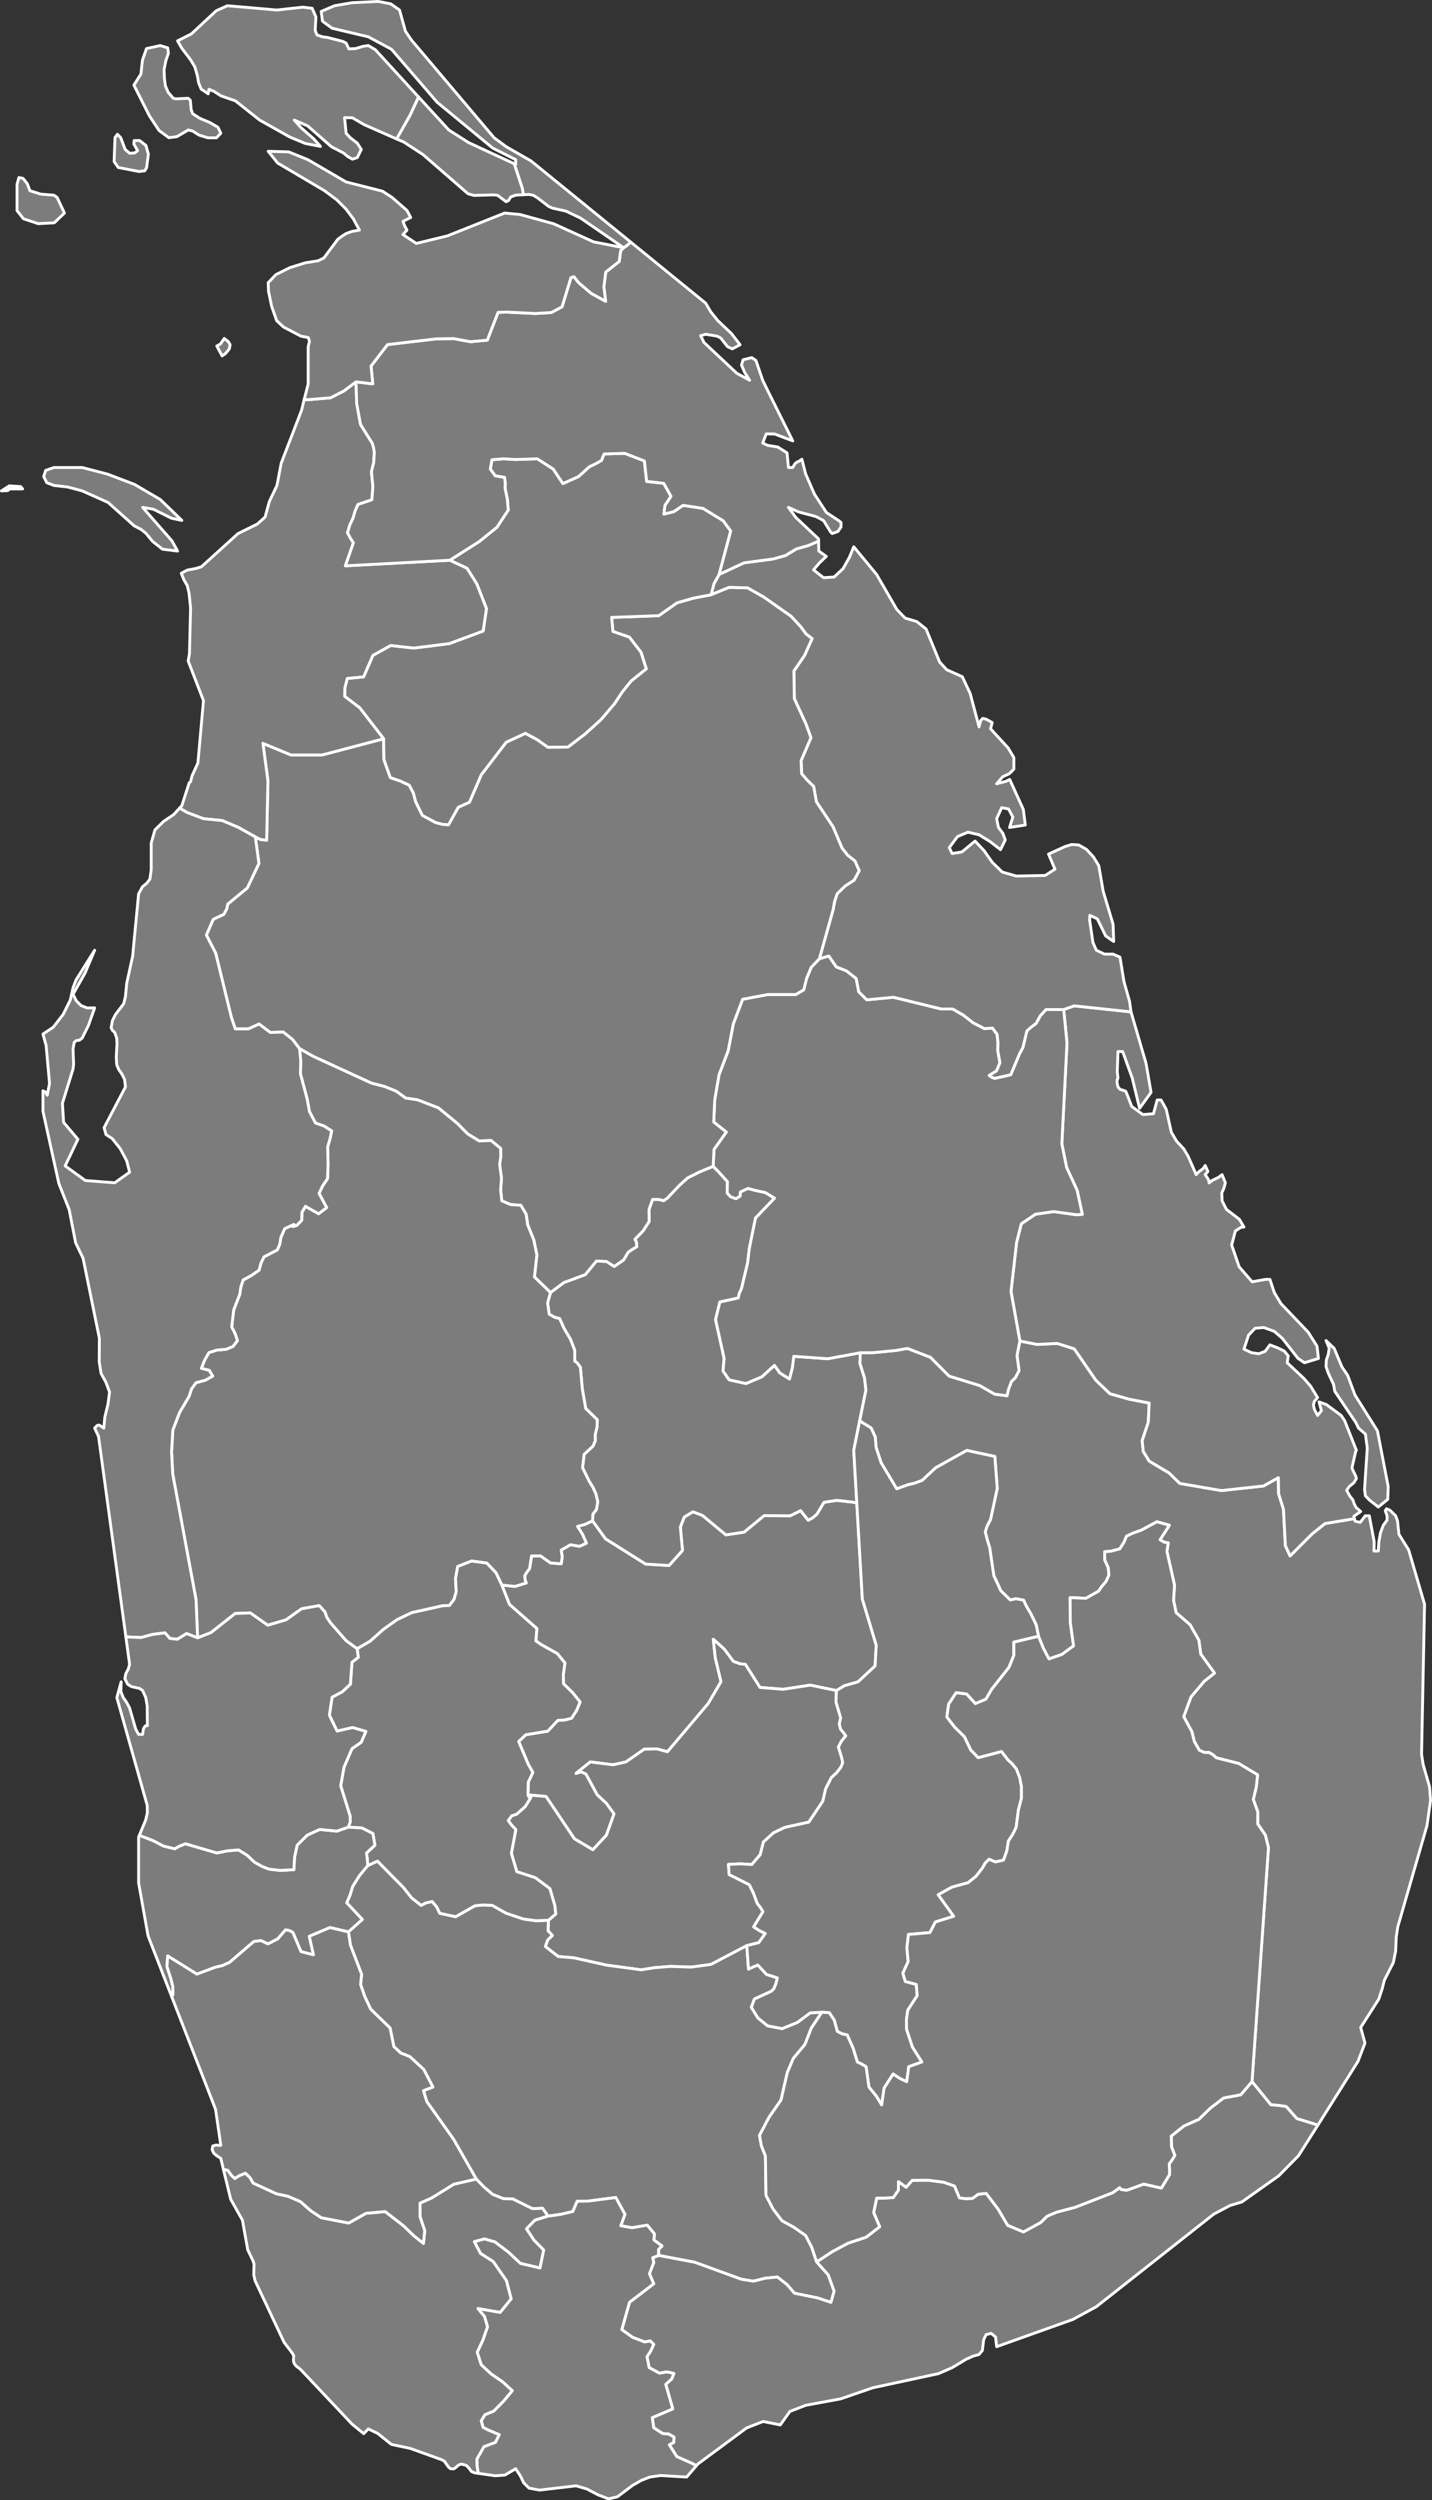 <?xml version="1.0"?>
<!--
************* Copyright (c) 2017 Pareto Softare, LLC DBA Simplemaps.com *******************		
************* Free for Commercial Use, full terms at  http://simplemaps.com/resources/svg-license ************
************* Attribution is appreciated! http://simplemaps.com ***************************
-->
<svg baseprofile="tiny" fill="#7c7c7c" height="1745" stroke="#ffffff" stroke-linecap="round" stroke-linejoin="round" stroke-width="2" version="1.2" viewbox="0 0 1000 1745" width="1000" xmlns="http://www.w3.org/2000/svg">
 <rect width="100%" height="100%" fill="#333333" stroke="none"/>
 <path d="M598.3 1048.7l3.9 67.3 9.7 32.2-0.8 14.5-11.9 11.1-9.5 2.7-5.6 3.4-18.3-3.8-18.9 2.9-16.2-1.3-10.2-16.1-3.8-0.4-4.6-1.7-6.3-8.5-7.7-6.9 1.4 12.9 4 16.7-8.9 15.2-28.5 33.7-7.5-2-8.7 0.2-12.8 8.9-9 2-15.9-2-10 8 3.6-1.1 3.4 1.5 7.8 14.4 6.6 6.2 5.2 7.2-5.3 14.9-9.5 10.2-12.9-7.7-19.8-29.5-12.6-1.1 0.2-8.9 3.2-6.8-3.2-5.6-6.7-16 5-4.7 15.3-2.5 7-7.5 4.8-0.3 4.8-1.2 3.5-5.4 2.5-5.9-5.2-6.5-6.4-6.3-0.1-6.6 1.1-7.9-5.3-6.5-11.3-6.3-3.7-2.6 0.7-8.6-19.1-16.8-5.4-13.6 9.1 1 8-2.4-0.8-2-0.3-3 1.5-2.6 1.9-2.4 1.4-8.9 6.3 0 6.9 4.9 7.5 0.6 0.7-4.7-0.7-4.9 6.5-3.7 6.3 1.1 4.8-2.2-2.7-6.1-3.5-5.6 5.2-1.4 5.3-2.5 9.1 12.6 28 17.6 16.3 1 9.4-10.5-1.5-16.3 2.7-7 6.1-3.7 6.6 2.5 16.4 13.6 12.7-1.9 14-11.5 18.2 0.1 7.3-3.6 5.3 6.7 3.2-1.8 2.9-2.5 4.9-8.2 8.9-1.4 14 1.6z" id="LKA2448" name="Mahanuvara">
 </path>
 <path d="M600.8 944.1l-0.3 7.4 3.2 10.1 1 8.6-4.3 21.1-4.2 20.9 2.1 36.5-14-1.6-8.9 1.4-4.9 8.2-2.9 2.5-3.2 1.8-5.3-6.7-7.3 3.6-18.2-0.1-14 11.5-12.7 1.9-16.4-13.6-6.6-2.5-6.1 3.7-2.7 7 1.5 16.3-9.4 10.5-16.3-1-28-17.6-9.1-12.6 0.2-4.6 2.5-3.3 0.9-5.4-1.3-5.6-2.2-4.7-2.7-4.4-4.4-9 1.1-9.4 6.2-5.7 1.6-3.8-0.1-4.1 1.3-5.3 0.2-5.2-8.1-7.9-2.4-13.8-1.3-14.9-2.3-3.2-1.6-1.1-0.1-7.7-3-7.7-4.4-7.4-3.1-6.9-3.4-0.9-3.9-2.2-1.1-7.9 2-7.2 9.4-7 14.9-5.5 7.8-9.5 7.1 0.3 5.3 3.5 6.6-4.6 3.2-5.4 3.1-2.1 2.9-1.7-0.3-3.2-1-2 5.7-5.9 4.2-6.5-0.1-8.3 2.5-7.1 4.4 0 3.3 0.9 2.6-1.8 8.6-9.1 5.7-5.1 8.4-4.2 9.3-3.8 3.8 3.8 6.2 6.9-0.2 7.9 2.4 2.6 3.7 1.4 2.9-1.8 0.2-2.9 5.3-2.5 5.1 1.4 7 1.5 6.5 3.9-13.3 13.9-4.3 21.1-1.2 10.2-4.3 18-1.5 3.2-0.8 3.3-12.8 2.8-3 12.3 6 27.1-0.8 8.7 4.3 6.2 11.7 2.6 11.1-4.7 8.8-8 3.8 5.3 6.7 4.2 2-7.8 1-8 23.7 1.7 22.8-4.2z" id="LKA2449" name="Mātale">
 </path>
 <path d="M584.1 1179.9l-0.3 8 3.3 11.1-1 4.1 0.9 3.7 2 2.4 1.6 2.3-3 3.7-2.1 4.1 2.4 7.9 0.6 3.1-1.4 3.3-2.9 3.7-3.6 3.3-4 7.8-2 8.7-9.8 14.6-16.8 3.7-7.9 3.8-7 6.4-2.2 8.8-5.9 6.9-8.3-0.5-8 0.4 0.5 7.1 14.1 7.1 3 6.2 2.5 6.8 2.2 2.8 1.8 3-6.5 10.6 4 2.6 4.1 2-4.5 6.4-8.4 2.1-25 13.1-13.8 1.9-14.6-0.5-11 0.9-9.3 1.5-24.3-3.3-22.9-5.1-10.8-0.9-9-7 1.6-4.5 3.3-3.2-3-3.3 0.3-7.3 5.1-4.4-0.7-6-3.4-11.7-10.2-7.6-12.9-4.2-3.8-12.8 3.1-16.6-2.8-2.9-2.5-3.4 2.4-3.3 3.4-1.1 6.1-5.4 3.9-6.3-1.4-0.4-0.6-1.4 12.6 1.1 19.8 29.5 12.9 7.7 9.5-10.2 5.3-14.9-5.2-7.2-6.6-6.2-7.8-14.4-3.4-1.5-3.6 1.1 10-8 15.9 2 9-2 12.8-8.9 8.7-0.2 7.5 2 28.5-33.7 8.9-15.2-4-16.7-1.4-12.9 7.7 6.9 6.3 8.5 4.6 1.7 3.8 0.4 10.2 16.1 16.2 1.3 18.9-2.9 18.3 3.8z" id="LKA2450" name="Nuvara Ĕliya">
 </path>
 <path d="M945.8 1059.9l0.5 1.8 3.6 0.8 3.5-4.6 2.8 0 3.4 18-0.1 6.6 3 0 0.4-6.4 1.1-6.2 1.9-5.2 2.7-3.8 0-3-1.2-3.5 0.8-1.4 2.4 1 4 3.9 1.3 3.5 1 9.4 6.8 10.9 11.1 37.9-2.1 104.7 1.1 7.1 4.5 15.7 0.7 9.3-2.5 17.7-20.4 70.7-1.1 7.3-0.4 9.6-1.6 8-6.3 12.4-1.4 5.6-2.5 7.6-12.6 19.7 3 10.9-4.9 12.8-28 44.5-4-1.3-10.7-3.3-7.4-8.4-5.6-0.8-5.1-0.4-13.2-16.2 11.5-163.3-2.2-8.8-5.3-7.7 0-8.6-3.1-8.5 2.1-8.8 0.9-8.4-13.1-7.9-15.8-4-2.2-2.1-2.8-1.6-3.3 0-3.5-1.6-3.5-6.1-1.7-6.9-5.7-10.4 5.1-13.8 9.2-10.9 7.2-5.7-9.6-13.3-1.3-9.6-6.1-10.8-9.8-8.5-1.8-8.6 0.7-10.6-5.3-23.5 0.9-6-2.9-0.5-2.8-1.7 6.5-10.1-8.7-2.4-11 5.9-5.4 1.9-4.8 2.2-1.7 4.1-3 4.8-6.1 1.6-4.5 0.4 0.1 5.8 2.4 5.2 0.5 5.3-2 4.4-3.1 3.7-2.1 3.1-8.9 5-11-0.5 0.1 17.1 2.3 16.6-8.2 6-9 3.1-3.8-7.2-3.5-8.6-1.6-8-3.9-8-3.1-5.2-1.8-4-5.4-1-3.9 0.9-6.6-6.5-4.9-10.5-2.9-19.6-1.7-5.5-1.4-5.5 1.3-4 2.4-4.6 4.7-21.7-1.7-22.3-19.6-4.2-21.7 12.1-9.4 8.8-5.4 2-4.4 1-8 2.9-10.9-18.2-3.5-10.7-0.6-7.3-2.9-6.3-6.7-4.1-1.2-1.2 4.3-21.1-1-8.6-3.2-10.1 0.3-7.4 8.3 0 16.5-1.6 8.1-1.4 16.1 6.2 13 13.1 21.4 6.6 10.4 6 8.6 1.1 1.1-4.6 2-5.3 2.9-2.9 2.4-4.8-1.4-10.6 2-10 12 2.4 14.2-0.7 11.8 3.8 15.1 21.9 9.8 9.4 13.4 3.8 14 2.7-0.6 13.4-4.3 12.9 0.8 7.5 4.1 6.7 13.9 8.3 7.5 7.3 29 5 29.4-3.2 10.4-5.8 0.2 11.2 3.4 10.9 1.3 25.3 3.3 7.2 15.4-15.4 9-7.2 20.5-3.4z" id="LKA2451" name="Ampāra">
 </path>
 <path d="M969.1 1046.4l-6.6 5.4-6.2-4.9-2.8-2.9-0.6-4.5 1.9-28.9-1.3-9.7-4.8-4.2-1.9-3.9-14.7-21.8-0.8-4.7-3.8-8.1-1.5-4.4 0.2-4.6 1.4-4.1 0.6-4.3-2.2-5.2 5.7 5.5 5.4 12.9 4 5.9 5.1 13.7 15.7 25 7.5 38.9-0.3 8.9z m-23.3 13.5l-20.5 3.4-9 7.2-15.4 15.4-3.3-7.2-1.3-25.3-3.4-10.9-0.2-11.2-10.4 5.8-29.4 3.2-29-5-7.5-7.3-13.9-8.3-4.1-6.7-0.8-7.5 4.3-12.9 0.6-13.4-14-2.7-13.4-3.8-9.8-9.4-15.1-21.9-11.8-3.8-14.2 0.7-12-2.4-6.2-34.5 3.9-34.3 3.3-13 9.9-6.7 12.6-1.8 16.1 2.2 4-0.3-3.6-16.7-7.4-16.1-3.3-16.4 3.6-70.4-2.3-23.3 7.3-2.6 39.7 4.2 10.5 35.9 3.5 20.3-8 11.1-5.1-21-6.7-18.6-3.3 0-0.5 14.1 0.5 4.5-0.6 1.1 0 2.3 0.6 2.7 1.5 1.7 3.8 1.2 0.7 1.4 3.6 9.3 7.8 5.7 7.4-0.6 2.6-9.6 2.7 0 3.6 6.5 3.6 16.1 3.7 6.2 5 5.4 3.1 5.3 5.5 12.6 2.1-2.2 2.9-2.1 1.3-2.1 1.9 4.2-1.9 2.2 2.5 3.8 0.2 2 2.3-1.8 4.5-2.2 2.3-1.8 2.3 5.6-0.9 3.6-1.6 3.6 0.2 5.5 3.1 6 9 6.9 3.2 5.4-2 0.1-4 2.6-2.6 9.8 5.2 15.2 9.1 10.5 9.4-1.7 3 0 3.1 9.3 4.6 7.6 19 19.9 6.2 9.8 1 8.6-9.8 3-4.5-3.1-10.9-13.9-5.6-4.9-7.4-2.7-6 0.5-4.6 4.8-3.2 9.8 5.3 2.5 5.1 0.7 4.4-1.7 3.3-4.5 5.2 2 4.8 2.3 2.8 3.4-0.7 4.8 11.7 11 4.6 5.3 4.9 8-2.3 2.7-0.6 2.5 0.7 3.1 2.2 4.2 2.7-3.4-1.7-6.1 5.2 1.9 10.3 7.6 2.4 3.6 8.2 20.7-0.5 0.9-2.6 11.3 0.5 1.4 2.1 4.3 0.5 1.8-1.8 3-3.1 2.5-1.9 2.7 2.2 4 2.2 2.8 0.8 2.5 1.3 2.6 3.3 2.9-4.8 3.4 0.4 1.6z" id="LKA2452" name="Maḍakalapuva">
 </path>
 <path d="M742.8 704.6l2.3 23.3-3.6 70.4 3.3 16.4 7.4 16.1 3.6 16.7-4 0.3-16.1-2.2-12.6 1.8-9.9 6.7-3.3 13-3.9 34.3 6.2 34.5-2 10 1.4 10.6-2.4 4.8-2.9 2.9-2 5.3-1.1 4.6-8.6-1.1-10.4-6-21.4-6.6-13-13.1-16.1-6.2-8.1 1.4-16.5 1.6-8.3 0-22.8 4.2-23.7-1.7-1 8-2 7.8-6.7-4.2-3.8-5.3-8.8 8-11.1 4.7-11.7-2.6-4.3-6.2 0.8-8.7-6-27.1 3-12.3 12.8-2.8 0.8-3.3 1.5-3.2 4.3-18 1.2-10.2 4.3-21.1 13.3-13.9-6.5-3.9-7-1.5-5.1-1.4-5.3 2.5-0.2 2.9-2.9 1.8-3.7-1.4-2.4-2.6 0.2-7.9-6.2-6.9-3.8-3.8 0.6-11.8 8.6-12.1-8.8-7 0.7-15.5 3-17.5 6.4-16.8 3.6-18.8 6.5-17.1 17.5-3.3 19.6 0 5.6-3.3 1.9-7.8 3.3-7.9 5.7-6 6.6-1.9 5.2 7.6 7.1 2.8 6.8 5.3 1.8 9.3 5.6 5.6 18.6-1.8 33.5 8.2 7.9 0 7.3 4.2 7.1 5.5 7.8 4 5.6-0.4 3.2 4.4 0.6 5.7-0.1 5.8 1.5 8.4-2.4 5.6-5.1 3.2 1.8 1.3 2.1 0.7 11.1-2.5 6.2-14.7 2.3-4.3 2.8-11.6 3-2.7 3.4-2.5 2.9-5.3 4-4.4 12.4 0z" id="LKA2453" name="Pŏḷŏnnaruva">
 </path>
 <path d="M789.8 706.2l-39.7-4.2-7.3 2.6-12.4 0-4 4.4-2.9 5.3-3.4 2.5-3 2.7-2.8 11.6-2.3 4.3-6.2 14.7-11.1 2.5-2.1-0.7-1.8-1.3 5.1-3.2 2.4-5.6-1.5-8.4 0.1-5.8-0.6-5.7-3.2-4.4-5.6 0.4-7.8-4-7.1-5.5-7.3-4.2-7.9 0-33.5-8.2-18.6 1.8-5.6-5.6-1.8-9.3-6.8-5.3-7.1-2.8-5.2-7.6-6.6 1.9 9.6-34.3 1-5.6 1.8-5.4 5.5-5.4 6.3-4.1 3.6-6.6-3-6.8-5.1-4-3.9-5-6.3-14.9-11.6-17.4-1.9-10.7-4.7-4.6-3.7-4.3-0.4-9.1 6.9-16-3.4-9.4-8.2-17.9-0.3-19.3 7.5-11 5.2-11.6-4.2-3.2-3.6-4.9-6.8-7.4-19.2-13.5-11.3-6.4-12.9-0.3-12.5 5.1 2-7.8 3.6-6.4 17.4-8.1 20.4-2.7 8.5-2.4 7.6-4.6 8.5-2.4 7-3.1 0.2 7 5.2 3.7-4.7 4.5-4.2 4.9 7 5.5 7.4-0.5 6.2-5.8 4.5-8 3-7.3 16 19.4 14.1 24.4 5.8 6 8.1 2.4 6.5 5.2 9.5 23.1 4.9 5.3 10.9 4.9 5.5 11.7 6.2 23.3 1.1-4.3 1.4-1.6 2.4 0.5 4.3 2.4-1.2 4.3 12.3 13.4 4 6.7 0 8.1-3.2 3.2-4.6 2.1-4.2 4.9 6.5-1.7 2.6-1.3 9.5 20.9 1.4 10.9-11 1.7 2.3-7.2-3-5.7-4.8-0.9-3.5 7.7 1.2 6 3.1 4.2 1.7 4.6-3.3 6.8-7.4-5.7-7.6-4.7-7.8-1.8-7.3 3.1-5.7 7.7 2 4.1 6.8-1.1 9.2-7.6 6.3 6.7 5.7 8.1 7 6.8 9.7 2.8 20.3-0.4 6.8-4.4-4.5-10.5 11.6-5.3 4.6-1.4 4.9 0.3 5.4 3.1 4.9 5.3 3.7 6.1 3.1 17.9 6.9 23 0.4 12-5.6-3.9-5.8-11.9-5.2-2.5-0.2 3.2 2.3 15.7 2.4 5.5 5.7 2.7 6 0 4.8 2.1 2.8 17.1 3.9 13.8 1 7.3z" id="LKA2454" name="Trikuṇāmalaya">
 </path>
 <path d="M572.2 669.1l-5.7 6-3.3 7.9-1.9 7.8-5.6 3.3-19.6 0-17.5 3.3-6.5 17.1-3.6 18.8-6.4 16.8-3 17.5-0.7 15.5 8.8 7-8.6 12.1-0.6 11.8-9.3 3.8-8.4 4.2-5.7 5.1-8.6 9.1-2.6 1.8-3.3-0.9-4.4 0-2.5 7.1 0.1 8.3-4.2 6.5-5.7 5.9 1 2 0.3 3.2-2.9 1.7-3.1 2.1-3.2 5.4-6.6 4.6-5.3-3.5-7.1-0.3-7.8 9.5-14.9 5.5-9.4 7-11.2-10.9 1.7-15.4-2.2-10.6-4.2-10.3-1.1-7.5-3.7-6.2-7.1-0.5-6.2-2.6-0.8-7.7 0.6-8.1-1.3-9.6 0.8-5.6-0.1-5.6-6.7-5.5-8.3 0.3-8-4.9-7.2-7.3-13.3-10.9-14.6-5.6-8.2-1.2-6.6-4.8-8.5-3.4-8.7-2.2-40.7-18.7-9.6-5.4-4.9-6.4-6.5-5.2-9 0.3-7.9-5.9-7.4 3.4-9.2 0-2.7-7.9-11-45-6.5-12.6 4.8-11 7.4-3.5 2.1-4 0.6-3.1 13.7-11.3 8.1-17.1-2.5-18.5 3.6 1.8 4.3 0.5 0.9-41.4-3.5-26.2 19.6 8.1 21.7 0 43-11.3 0.2 14.5 4.5 12.6 6.7 2.3 6.5 3 2.9 5.5 1.6 6.1 4.7 9.5 9.3 5 4.6 1.2 4.3 0.3 6.8-12.2 7.8-3.5 8.3-19.2 17.4-22.7 13.4-6.2 8.2 4.4 7.5 5.3 14-0.1 11.8-9 11.2-10.1 9.6-11.3 5.4-8.2 6.2-7.6 10.5-8.4-3.7-11.6-8.1-10.5-11.5-4-0.9-9.8 32.9-1.2 12.8-9 11.6-3.3 12.2-2.3 12.5-5.1 12.9 0.3 11.3 6.4 19.2 13.5 6.8 7.4 3.6 4.9 4.2 3.2-5.2 11.6-7.5 11 0.3 19.3 8.2 17.9 3.4 9.4-6.9 16 0.4 9.1 3.7 4.3 4.7 4.6 1.9 10.7 11.6 17.4 6.3 14.9 3.9 5 5.1 4 3 6.8-3.6 6.6-6.3 4.1-5.5 5.4-1.8 5.4-1 5.6-9.6 34.3z" id="LKA2455" name="Anurādhapura">
 </path>
 <path d="M502.2 400.9l-3.6 6.4-2 7.8-12.2 2.3-11.6 3.3-12.8 9-32.9 1.2 0.9 9.8 11.5 4 8.1 10.5 3.7 11.6-10.5 8.4-6.2 7.6-5.4 8.2-9.6 11.3-11.2 10.1-11.8 9-14 0.1-7.5-5.3-8.2-4.4-13.4 6.2-17.4 22.7-8.3 19.2-7.8 3.5-6.8 12.2-4.3-0.3-4.6-1.2-9.3-5-4.7-9.5-1.6-6.1-2.9-5.5-6.5-3-6.7-2.3-4.5-12.6-0.2-14.5-16.7-21.6-10.5-8 0.1-5.9 1.7-6.6 11.4-1.1 6.5-15 12.4-6.9 16 1.8 24.9-3.1 23.7-8.8 2.3-15.6-6.7-17.2-6.9-11-12-5.6 20.5-13 12.4-10 7.9-12-0.6-7.5-1.6-7.7 0.1-4-0.5-3.6-6.5-1.1-3.4-4.7 1.1-6.5 8-0.7 8.5 0.5 15.2-0.5 11.1 7.1 6.8 10.2 10.9-4.9 7.5-6.8 4.4-2.1 4.2-2.4 0.8-2.3 1-2.2 14.4-0.4 13.7 5.3 1.6 14.3 11.9 1.3 5.1 9.1-4.2 6.3-0.8 6.1 6.9-1.7 6.5-4.4 13.9 2.1 14.1 8.6 5.3 7.2-8.1 30.3z" id="LKA2456" name="Vavuniyāva">
 </path>
 <path d="M5.4 342.4l-4.4 0.2 5.5-3.5 7.9 0.5 1.4 1.6-9 0-1.4 1.2z m106.5 6.2l15.1 14.6-7.2-1.5-12.7-6.3-7.5-1.3 20.5 23.4 3.9 7.1-10.5-1.3-6.9-5.4-4.8-5.8-3.6-2.8-4.5-2.3-18.2-16.3-18.1-8.1-10.1-2.7-9.7-1.1-4.9-1.9-2.2-4.3 1.4-4.3 5.7-2 19.8 0 17.7 4.6 18.9 7.2 17.9 10.5z m136.7-82.1l0.5 15.2 2.7 14.6 8.2 13.1 0.9 3.1 0.5 3.3-0.4 6.9-1.6 6.4 1 10.6-0.7 9.1-9.7 3.3-2 4.5-1.4 4.9-2.4 5.1-1.5 5.2 2.1 4 2 3-5.6 16.1 72.9-3.9 12 5.6 6.9 11 6.7 17.2-2.3 15.6-23.7 8.8-24.9 3.1-16-1.8-12.4 6.9-6.5 15-11.4 1.1-1.7 6.6-0.1 5.9 10.5 8 16.7 21.6-43 11.3-21.7 0-19.6-8.1 3.5 26.2-0.9 41.4-4.3-0.5-3.6-1.8-11.8-6.6-11.3-4.8-13.1-1.3-11.6-4.4-5.1-3 1.6-1.7 5.1-15.9 1-0.9 1-4 4.1-9 3.9-43.5-10.7-27.7 0.9-4.9 0.8-32.1-1.1-10.5-1.3-5.2-2.3-4-1.8-4.5 4.1-2.2 5.9-1.1 4-1.2 25.6-23.2 13.4-6.6 5.5-4.9 3-10.9 5.3-11.2 3-15.6 14.2-36.9 1.8-7.4 3.3 0 15.2-1.3 9.3-4.8 8.4-6.3z" id="LKA2457" name="Mannārama">
 </path>
 <path d="M571.6 377.6l-7 3.1-8.5 2.4-7.6 4.6-8.5 2.4-20.4 2.7-17.4 8.1 8.1-30.3-5.3-7.2-14.1-8.6-13.9-2.1-6.5 4.4-6.9 1.7 0.8-6.1 4.2-6.3-5.1-9.1-11.9-1.3-1.6-14.3-13.7-5.3-14.4 0.4-1 2.2-0.8 2.3-4.2 2.4-4.4 2.1-7.5 6.8-10.9 4.9-6.8-10.2-11.1-7.1-15.2 0.5-8.5-0.5-8 0.7-1.1 6.5 3.4 4.7 6.5 1.1 0.5 3.6-0.1 4 1.6 7.7 0.6 7.5-7.9 12-12.4 10-20.5 13-72.9 3.9 5.6-16.1-2-3-2.1-4 1.5-5.2 2.4-5.1 1.4-4.9 2-4.5 9.7-3.3 0.7-9.1-1-10.6 1.6-6.4 0.4-6.9-0.5-3.3-0.9-3.1-8.2-13.1-2.7-14.6-0.5-15.2 11.7 1.4-1.2-12.4 11.5-15 34-4 12.1-0.2 11.9 2.2 11.7-1.1 7.5-19.4 6-0.2 20.1 1 11.2-0.7 7.4-4 6.2-20.3 2.1-0.7 3.3 4.2 8.7 7.4 10.1 5.6-1.2-10.2 1.3-10.2 9.4-7.4 1-7.5 2.1-2.1 2.3-1.6 2.7-2.3 52.3 42.6 3.5 6 5 6.2 9.5 9 6 7.8-5.4 2.9-3.4-1.6-4.7-6-2.5-1.3-8-1.3-3.5 1 2.3 4.7 22.9 21.5 9 4.9-3.5-5.5-2.2-5.1 1.1-3.7 6.1-1.5 2.9 2 4.7 13.8 4.2 8.6 16.8 33.7-12.7-4.8-5.8-0.1-2.5 6.4 3.4 1.6 7.2 1.2 6.4 4.1 1 10.2 3 0 1.5-2.6 1.3-1.1 1.6-0.7 2-1.4 2.5 10 6.2 14.3 8.4 12.9 8.5 5.6 1.7 1.3 0 3.2-2.1 3.1-4.1 1.5-1.2-1.3-4.8-7.8-5.3-2.8-12.1-3.2-7.1-3.2 5.1 7 15.9 15 0 1.5z" id="LKA2458" name="Mulativ">
 </path>
 <path d="M37.9 155.5l-11.2 0.6-10.3-3.4-4.5-5.7 0-18.4 1.3-4.7 2.9 0.6 3 3.8 1.8 4.8 7.6 2.4 9.1 0.7 2.3 1.6 5.1 10.9-7.1 6.8z m49.5-51.2l3.2 2.7 3.6-0.3 1.9-1.6-2.6-4.5 0.2-2.5 3.8 0 4.4 3.4 1.7 6.1-1.2 9.4-1.3 2.2-4 0.5-14.5-2.8-2.9-4.1 0.6-16.7 1.7-2.4 2.3 2.4 3.1 8.2z m33.6-35.7l1.9 0.4 8.5-0.4 1.5 1.3 0.6 6.7 1.1 2.8 5 3.2 6.9 2.9 5.7 3.3 2 4.2-3.1 3.2-5.8 0-6.3-1.9-4.4-2.8-3.1-0.8-8 4.7-5.6 0.7-6.8-5-6.8-10.3-10.8-21.4 4.9-7.7 1.1-9.8 2.8-8 9.6-2.1 5.2 1.6 0.5 3.8-1.8 5.2-1.2 6.1 0.2 6.2 0.7 5.2 1.9 4.5 3.6 4.2z m171.3-0.9l-6 12.9-9.3 16.4-22.7-10-8.2-4.8-5.5-0.1 1.1 10.9 3 3.2 4.8 3.7 2.8 4.4-2.8 5.7-3.4 1.1-3.2-1.8-3-2.5-8.5-4.4-16.5-14.5-9.4-4.1 4.8 5.4 8.7 7.6 4.8 5.4-10.7-2.1-10.6-4.4-21.2-11.9-16.9-13.4-10.1-3.5-4.8-3.1-3.6-1.5-0.5 3.2-4.9-3.3-1.8-4.4-0.9-5.1-1.7-5.9-2.9-4.9-6.3-8.3-2.9-5.1 9.6-4.8 17.4-16.2 7.8-3.5 34.6 3 18-2 6.6 0.8 2.6 6-0.5 9.4 1.3 3.2 3.8 1.3 3.7 0.5 10.5 2.7 2.3 1.2 1.9 4 4.8-0.2 5.2-1.6 3.6-0.5 4.9 2.9 30.2 33z m148.2 101.3l-2.7 2.3-2.3 1.6-30.1-20.7-10.3-4.9-9.2-2-2.7-1.2-8-6.1-3-1.8-3-0.5-3.7 0.2-0.8-4.5-5.6-17.1 1 0.5 0-3.4-16.1-8.1-38.8-32-31.8-36.9-16.2-8.7-25.3-6-6.7-4.9-0.9-6.8 9.3-4 12.2-2.1 18.3-0.9 8.8 1.7 6.1 4.3 4.1 14.7 4.1 6.1 57.8 68.3 8.5 6.3 17.3 9.9 69.7 56.7z" id="LKA2459" name="Yāpanaya">
 </path>
 <path d="M157.4 246.8l-2.3 1.6-3.7-6.9 2.6-1.5 2.6-3.8 2.9 2.3 1.2 2.1-0.6 3-2.7 3.2z m278.1-73.9l-2.1 2.1-1 7.5-9.4 7.4-1.3 10.2 1.2 10.2-10.1-5.6-8.7-7.4-3.3-4.2-2.1 0.7-6.2 20.3-7.4 4-11.2 0.7-20.1-1-6 0.2-7.5 19.4-11.7 1.1-11.9-2.2-12.1 0.2-34 4-11.5 15 1.2 12.4-11.7-1.4-8.4 6.3-9.3 4.8-15.2 1.3-3.3 0 2.8-10.9 0-26 0.9-3.8-0.8-2.6-5.2-1-12.2-6.4-4.7-4.4-3.5-10-2.2-10.5-0.2-6 5.3-5.6 9.8-4.9 10.9-3.4 8.9-1.4 4-2 9.7-13 2.8-2.1 3.2-2 4-1.4 5.1-0.9-4.2-7.8-5.1-6.8-6.5-6.5-8.6-6.4-32.7-19.3-6.6-8.2 14.3 0.4 13.5 5.5 26.6 15.5 25.3 6.4 6.7 4.3 10.5 9.2 2.6 4.9-5.4 2.7 1.2 3.1 1.6 3-2.8 3.1 9.3 6.2 21.8-5.3 39.9-15.9 10.7 1 23.6 6.5 27.8 12.6 21 4.1z m-76.4-58.6l5.6 17.1 0.8 4.5-5.4 0.3-3.5 1.3-1.4 2.4-1.8 0.9-5.8-4.4-2.4-0.4-14.3 0.4-4.1-1.2-31.4-27.3-13.5-8.8-4.9-2.1 9.3-16.4 6-12.9 21.2 23.1 13.7 8.7 31.9 14.8z" id="LKA2460" name="Kilinŏchchi">
 </path>
 <path d="M384.4 902.1l-2 7.2 1.1 7.9 3.9 2.2 3.4 0.9 3.1 6.9 4.4 7.4 3 7.7 0.1 7.7 1.6 1.1 2.3 3.2 1.3 14.9 2.4 13.8 8.1 7.9-0.2 5.2-1.3 5.3 0.1 4.1-1.6 3.8-6.2 5.7-1.1 9.4 4.4 9 2.7 4.4 2.2 4.7 1.3 5.6-0.9 5.4-2.5 3.3-0.2 4.6-5.3 2.5-5.2 1.4 3.5 5.6 2.7 6.1-4.8 2.2-6.3-1.1-6.5 3.7 0.7 4.9-0.7 4.7-7.5-0.6-6.9-4.9-6.3 0-1.4 8.9-1.9 2.4-1.5 2.6 0.3 3 0.8 2-8 2.4-9.1-1-4.1-8.6-6.4-6.7-10.6-1.4-9.7 3.8-1.5 8.5 0.5 9.1-1.5 5.3-3.2 4.3-4.7 0.2-21.6 4.8-10.3 4.9-9.7 6.9-9.2 8.2-9 5.2-7.7-5.6-11-12.6-2.5-3.7-1.3-3.8-4-4.4-12.3 2.2-10.8 7.7-12.8 3.8-12.2-8.6-10.6 0.4-16.8 13.3-9.4 3.7-1.1-26.6-16.3-87.8-0.8-15.4 0.9-15.3 4.7-12.2 6.7-11.4 1.6-5 3.2-4.4 6.4-1.7 5.2-2.9-2.4-4-5.5-1.4 2.3-5.8 3-5.2 5.7-1.8 6.3-0.5 4.8-2 3.1-4.1-1.6-4.7-2.4-4.9 1.4-11.8 4.2-10.8 0.8-5.3 1.6-4.8 5.7-3.1 5.4-3.7 1.3-4.8 2.1-4.5 9.4-4.9 1.7-4.1 0.7-4.5 2.7-6.2 6.5-3-0.8 1.5 2.8-0.8 3.4-3.6 0.1-5.4 2.5-4.3 9.2 5.2 5.6-4.3-5.3-9.9 2.5-5.3 3.4-5 0.4-10.2-0.3-12 1.7-5.8 1.1-5.3-5.3-3.4-6-2.1-4.2-8-1.6-8.7-4.7-17.7 0.2-9-0.8-8.5 9.6 5.4 40.7 18.7 8.7 2.2 8.5 3.4 6.6 4.8 8.2 1.2 14.6 5.6 13.3 10.9 7.2 7.3 8 4.9 8.3-0.3 6.7 5.5 0.1 5.6-0.8 5.6 1.3 9.6-0.6 8.1 0.8 7.7 6.2 2.6 7.1 0.5 3.7 6.2 1.1 7.5 4.2 10.3 2.2 10.6-1.7 15.4 11.2 10.9z" id="LKA2461" name="Kuruṇægala">
 </path>
 <path d="M178.3 584.1l2.5 18.5-8.1 17.1-13.7 11.3-0.6 3.1-2.1 4-7.4 3.5-4.8 11 6.5 12.6 11 45 2.7 7.9 9.2 0 7.4-3.4 7.9 5.9 9-0.3 6.5 5.2 4.9 6.4 0.8 8.5-0.2 9 4.7 17.7 1.6 8.7 4.2 8 6 2.1 5.3 3.4-1.1 5.3-1.7 5.8 0.3 12-0.4 10.2-3.4 5-2.5 5.3 5.3 9.9-5.6 4.3-9.2-5.2-2.5 4.3-0.1 5.4-3.4 3.6-2.8 0.8 0.8-1.5-6.5 3-2.7 6.2-0.7 4.5-1.7 4.1-9.4 4.9-2.1 4.5-1.3 4.8-5.4 3.7-5.7 3.1-1.6 4.8-0.8 5.3-4.2 10.8-1.4 11.8 2.4 4.9 1.6 4.7-3.1 4.1-4.8 2-6.3 0.5-5.7 1.8-3 5.2-2.3 5.8 5.5 1.4 2.4 4-5.2 2.9-6.4 1.7-3.2 4.4-1.6 5-6.7 11.4-4.7 12.2-0.9 15.3 0.8 15.4 16.3 87.8 1.1 26.6-7.7-3-6.5 4-5.2-0.6-3.4-3.9-8.6 1.1-8.2 2.2-10.5-0.5-19.1-139.9-2.7-5.8 1.8-1.9 1.4-0.2 3.2 2.1 0.7-7.7 2.2-8.9 1.1-8.6-2.5-6.7-3.4-6.2-1.3-8.1 0.1-16.5-10.2-50-1.2-5.8-5.2-10.9-4.5-23.1-7.2-18.2-11.1-50.4 0-14.3 1.8 0.9 1.2 2.2 1.6-8.3-2.4-26.4-2.2-8 7.2-4.8 6.9-8.9 5-10.1 1.9-8.5 2.1-5.5 13-20.7-6.7 15.9-8.4 14.9 2.3 4.5 3.3 3.3 4.3 1.7 5.2-0.1-4.3 12.2-4.4 8.9-2 1.5-2 0.2-1.6 1.3-0.8 4.7 0.4 10.6-0.4 3.3-7.4 23.9 0.8 13.3 10 11.8-8.9 18.6 14.1 10.2 20.5 1.6 10.4-7.4-2-7.9-4.6-8.6-5.5-6.9-4.4-2.9-1.3-4.8 14.9-28.4-0.6-5.2-1.9-3.8-2.2-3.2-1.4-3.3-0.3-5.4 0.5-9.3-0.2-3.9-1.4-3.9-1.6-1.5-0.9-1.8 0.9-5 2.1-4.2 5.8-7.6 1.2-5 0.9-9.3 4.1-18.7 4.2-43.7 2.7-4.9 3-2.5 2.2-2.9 0.9-6.6 0-18.6 2.6-9.1 6-5.9 7.1-4.8 4.1-4.5 5.1 3 11.6 4.4 13.1 1.3 11.3 4.8 11.8 6.6z" id="LKA2462" name="Puttalama">
 </path>
 <path d="M383 1340.2l-0.3 7.3 3 3.3-3.3 3.2-1.6 4.5 9 7 10.8 0.9 22.9 5.1 24.3 3.3 9.3-1.5 11-0.9 14.6 0.5 13.8-1.9 25-13.1 1.2 16.4 3.3-1.6 3.2-1.3 6.1 6.6 7.6 2.4-1.1 4.2-1.4 3.4-1.7 1.7-11.9 5.5-2.1 5.8 4.6 7.4 6.8 5.5 10.1 1.9 10.6-4.3 9-6.7 8.1-0.4-7.3 11-4.5 11.5-8.1 9.7-4.2 9.9-4.4 19.2-8.3 11.9-6.7 12.7 1.3 7.3 2.8 7 0.4 27.5 4.9 9.5 6.3 8.3 8.4 4.6 8.1 5.7 4.2 8.1 3.5 10.3 8.1 9.1 4.1 11.3-2.2 7.9-9.3-3.1-16.2-3.3-5.2-6-6.7-5.3-8.4 0.8-8.4 2.1-8.5-1.4-32.4-11.8-25.3-4.8 0-4.2 2.4-2.4-5.7-4.2 0.4-4.2-5-6.1-10.6 1.8-7.9-1.4 2.9-8-6.4-11.7-19.4 2.5-7.5 0.1-3.1 7.2-8.7 2-8.6 1.2-3.8-5.5-7.1 0.3-13.7-6.8-6.6-0.2-7.5-3-6-5.1-5.4-5.6-15.9-27.8-18.7-26.3-2.3-7.6 6.6-2.5-6.4-12.3-9.8-9-6.2-2.4-4.9-4.6-2.6-12.9-13.5-13.1-4.2-8.9-2.9-8.4 0.7-7.1-7.8-20.4-1.4-9.2 9.7-8.7-10.9-11.6 2.3-5.3 1.9-6.2 4.8-7.6 5.7-6.9 6.8-3.1 18.3 18.6 5.5 7 6.7 5.3 3.2-1.7 4.5-1 3.2 3.8 2.1 4.4 11.1 2.4 13.4-7.6 5.5-0.6 6.7 0.3 9.5 5.4 12.2 4.1 8.7 1.2 8.8-0.3z" id="LKA2463" name="Ratnapura">
 </path>
 <path d="M332.6 1520.8l5.4 5.6 6 5.1 7.5 3 6.6 0.2 13.7 6.8 7.1-0.3 3.8 5.5-9.1 2.8-5.9 6 5.2 7.9 6.8 6.9-2.6 12.6-13.7-3.2-8.4-7.9-9.4-7.1-7.3-2.1-7 1.9 4.3 8.2 8.8 5.6 9.3 13.4 3.3 12.7-7.7 9.5-15.5-2.7 4.6 5.5 2.1 7.2-3.2 9.2-4 8.6 2.8 8.7 6.9 6.4 7.9 5.4 6.9 6.3-6 7.2-7 7.1-6.1 2.5-2.6 4.2 1.3 4.6 3.5 1.8 7.8 3.3-2.7 5.4-8 3-4.9 8.6 0.1 4.9 0.8 5.1-2.8-0.4-2.1-1-1.5-2.1-1.9-2-3.4-1-2.1 0.7-1.6 1.5-1.7 1.2-2.3-0.1-1.5-1.3-2.8-4-1.8-1-3.1-1.1-18.9-6.8-13.2-2.8-9.6-7.7-6.5-3.1-3.2 3.3-8.2-6.7-36-38.2-3-2.3-1.3-1.7-0.6-1.8 0.2-3.8-1.2-2-5.5-7.2-20.3-43.1-0.9-4.1 0.2-7.5-0.7-2.2-3.7-7.7-3.7-20.7-8.2-14.6-5.1-20.9 3.1 0.7 2.4 3.4 2.5 2.3 2.9-1.9 4.5-1.8 3.2 3.1 2.2 3.8 16.3 7.5 8 1.7 8.8 3.8 7.1 6.3 7.4 4.9 19.1 3.7 12.1-6.8 13.4-1.2 13 10.1 6.8 6.6 6.9 5.5 0.9-8.9-3.3-9.7 0-9.5 8.1-3.6 15.5-9.6 15.7-3.6z" id="LKA2464" name="Gālla">
 </path>
 <path d="M920.3 1483.2l-13.6 21.4-13.8 14-25.7 18.2-8.3 2.5-11.3 6-82 64.6-16.4 8.9-53.2 19-0.8-6.8-3.1-2.5-3.5 0.9-1.7 3.6-0.9 7.5-2.4 2.8-3.8 1-5.2 2.3-9.6 5.8-9.6 4.2-46 9.9-22.3 7.7-24.4 4.5-11.1 4.3-6.7 9.4-12-2.4-11.5 4.5-34.1 25.2-1 1.2-2.5-1.4-11.2-5-5.2-8.2 3.1-1.7 0.2-3.7-3.7-2.1-4.3-0.4-6.2-4-1-7.1 14.3-6.1-4.9-17.1 4.1-3.7 1.6-3.9-4.9-1.1-5.2 0.9-7.2-3.9-1.5-7.6 2.6-4 2.1-4.6-2.4-2.4-3.9 0.7-8.4-3.2-7.6-5.4 5.4-19.1 16.9-12.9-3-7 3-7.8-0.7-3.4 4.1-1.6 25.3 4.8 32.4 11.8 8.5 1.4 8.4-2.1 8.4-0.8 6.7 5.3 5.2 6 16.2 3.3 9.3 3.1 2.2-7.9-4.1-11.3-8.1-9.1 10.8-7.1 11.2-6 12.5-4.1 9.5-7.3-4.2-9.9 2.1-10.1 5.6 0 6-0.4 3.6-5.2 0-5.9 5.4 3.9 4.2-4.8 11.1-0.1 10.9 1.4 7.6 2.7 3.4 8.2 4.3 0.6 4.8-0.2 4-2.9 5.6-0.6 8.2 10.8 6.8 11.5 11 4.6 12.1-6.6 4.4-4.4 6.7-2.8 12.9-3.4 26.3-10.2 4.8-3.5 1.1 1.3 3.9 0.5 11.8-4.3 12.3 2.8 5.7-9.4 0-3.9-0.2-3.6 2-2.8 1.9-3.1-2.3-6-0.2-7.5 8.8-7 10.5-4.7 8-7.8 9.3-7.1 11.9-2.2 7.9-9.2 13.2 16.2 5.1 0.4 5.6 0.8 7.4 8.4 10.7 3.3 4 1.3z" id="LKA2465" name="Hambantŏṭa">
 </path>
 <path d="M459.9 1574.1l-4.1 1.6 0.7 3.4-3 7.8 3 7-16.9 12.9-5.4 19.1 7.6 5.4 8.4 3.2 3.9-0.7 2.4 2.4-2.1 4.6-2.6 4 1.5 7.6 7.2 3.9 5.2-0.9 4.9 1.1-1.6 3.9-4.1 3.7 4.9 17.1-14.3 6.1 1 7.1 6.2 4 4.3 0.4 3.7 2.1-0.2 3.7-3.1 1.7 5.2 8.2 11.2 5 2.5 1.4-6.8 7.9-18.1-1.1-7.6 1.1-5.9 2.3-6 3.4-10.8 8.1-6.2 1.4-7.3-2.8-7.8-4.1-7.5-2.2-25.6 3-7.3-1.4-3.7-3.7-2.3-4.8-3.3-5-7.5 4.4-6.7 0.5-11.9-1.7-0.8-5.1-0.1-4.9 4.9-8.6 8-3 2.7-5.4-7.8-3.3-3.5-1.8-1.3-4.6 2.6-4.2 6.1-2.5 7-7.1 6-7.2-6.9-6.3-7.9-5.4-6.9-6.4-2.8-8.7 4-8.6 3.2-9.2-2.1-7.2-4.6-5.5 15.5 2.7 7.7-9.5-3.3-12.7-9.3-13.4-8.8-5.6-4.3-8.2 7-1.9 7.3 2.1 9.4 7.1 8.4 7.9 13.7 3.2 2.6-12.6-6.8-6.9-5.2-7.9 5.9-6 9.1-2.8 8.6-1.2 8.7-2 3.1-7.2 7.5-0.1 19.4-2.5 6.4 11.7-2.9 8 7.9 1.4 10.6-1.8 5 6.1-0.4 4.2 5.7 4.2-2.4 2.4 0 4.2z" id="LKA2466" name="Mātara">
 </path>
 <path d="M725.2 1142l-17.2 4.1 0 9.2-3.4 8.4-12.1 15.3-4 6.9-7.4 3.1-6.1-6.7-7.3-0.9-5.2 7.9-1.3 9 5.5 7.1 6.8 6.7 4.4 9.2 5.2 5.4 16.3-4.3 4.7 6.1 2.4 2.1 3.3 4 2.3 6 1.2 6.2 0 8.3-2.1 8-1.6 12.3-2.4 4.9-3 4.6-1.1 6.9-2.3 6.4-5.7 1.3-4.4-1.9-2.7 2.7-2 3.5-4.4 5.7-5.6 4.5-11.3 3.1-9.5 5.3 10.8 15-12.8 4-3.8 7.4-15 1.3-1.1 9.4 0.9 9.5-3.7 8.1 1.7 5.8 7.7 2.1 0.6 7.8-6.6 10.2-0.9 6.6 0.1 6.7 4.1 12.4 6.6 10.4-9.2 3.3-1.4 10.5-4.8-2.3-4.7-3.1-6.3 9.8-1.7 11.8-3.8-6.2-5.1-6.3-2-14.2-3-1.8-3.1-1.5-3-9.7-4.1-9.2-3.5-0.7-3.4-1.8-2.1-7.7-3.5-5.3-5.2-0.3-8.1 0.4-9 6.7-10.6 4.3-10.1-1.9-6.8-5.5-4.6-7.4 2.1-5.8 11.9-5.5 1.7-1.7 1.4-3.4 1.1-4.2-7.6-2.4-6.1-6.6-3.2 1.3-3.3 1.6-1.2-16.4 8.4-2.1 4.5-6.4-4.1-2-4-2.6 6.5-10.6-1.8-3-2.2-2.8-2.5-6.8-3-6.2-14.1-7.1-0.5-7.1 8-0.4 8.3 0.5 5.9-6.9 2.2-8.8 7-6.4 7.9-3.8 16.8-3.7 9.8-14.6 2-8.7 4-7.8 3.6-3.3 2.9-3.7 1.4-3.3-0.6-3.1-2.4-7.9 2.1-4.1 3-3.7-1.6-2.3-2-2.4-0.9-3.7 1-4.1-3.3-11.1 0.3-8 5.6-3.4 9.5-2.7 11.9-11.1 0.8-14.5-9.7-32.2-3.9-67.3-2.1-36.5 4.2-20.9 1.2 1.2 6.7 4.1 2.9 6.3 0.6 7.3 3.5 10.7 10.9 18.2 8-2.9 4.4-1 5.4-2 9.4-8.8 21.7-12.1 19.6 4.2 1.7 22.3-4.7 21.7-2.4 4.6-1.3 4 1.4 5.5 1.7 5.5 2.9 19.6 4.9 10.5 6.6 6.5 3.9-0.9 5.4 1 1.8 4 3.1 5.2 3.9 8 1.6 8z" id="LKA2467" name="Badulla">
 </path>
 <path d="M874.3 1452.8l-7.9 9.2-11.9 2.2-9.3 7.1-8 7.8-10.5 4.7-8.8 7 0.2 7.5 2.3 6-1.9 3.1-2 2.8 0.2 3.6 0 3.9-5.7 9.4-12.3-2.8-11.8 4.3-3.9-0.5-1.1-1.3-4.8 3.5-26.3 10.2-12.9 3.4-6.7 2.8-4.4 4.4-12.1 6.6-11-4.6-6.8-11.5-8.2-10.8-5.6 0.6-4 2.9-4.8 0.2-4.3-0.6-3.4-8.2-7.6-2.7-10.9-1.4-11.1 0.1-4.2 4.8-5.4-3.9 0 5.9-3.6 5.2-6 0.4-5.6 0-2.1 10.1 4.2 9.9-9.5 7.3-12.5 4.1-11.2 6-10.8 7.1-3.5-10.3-4.2-8.1-8.1-5.7-8.4-4.6-6.3-8.3-4.9-9.5-0.4-27.5-2.8-7-1.3-7.3 6.7-12.7 8.3-11.9 4.4-19.2 4.2-9.9 8.1-9.7 4.5-11.5 7.3-11 5.2 0.3 3.5 5.3 2.1 7.7 3.4 1.8 3.5 0.7 4.1 9.2 3 9.7 3.1 1.5 3 1.8 2 14.2 5.1 6.3 3.8 6.2 1.7-11.8 6.3-9.8 4.7 3.1 4.8 2.3 1.4-10.5 9.2-3.3-6.6-10.4-4.1-12.4-0.1-6.7 0.9-6.6 6.6-10.2-0.6-7.8-7.7-2.1-1.7-5.8 3.7-8.1-0.9-9.5 1.1-9.4 15-1.3 3.8-7.4 12.8-4-10.8-15 9.5-5.3 11.3-3.1 5.6-4.5 4.4-5.7 2-3.5 2.7-2.7 4.4 1.9 5.7-1.3 2.3-6.4 1.1-6.9 3-4.6 2.4-4.9 1.6-12.3 2.1-8 0-8.3-1.2-6.2-2.3-6-3.3-4-2.4-2.1-4.7-6.1-16.3 4.3-5.2-5.4-4.4-9.2-6.8-6.7-5.5-7.1 1.3-9 5.2-7.9 7.3 0.9 6.1 6.7 7.4-3.1 4-6.9 12.1-15.3 3.4-8.4 0-9.2 17.2-4.1 3.5 8.6 3.8 7.2 9-3.1 8.2-6-2.3-16.6-0.1-17.1 11 0.5 8.9-5 2.1-3.1 3.1-3.7 2-4.4-0.5-5.3-2.4-5.2-0.1-5.8 4.5-0.4 6.1-1.6 3-4.8 1.7-4.1 4.8-2.2 5.4-1.9 11-5.9 8.7 2.4-6.5 10.1 2.8 1.7 2.9 0.5-0.9 6 5.3 23.5-0.7 10.6 1.8 8.6 9.8 8.5 6.1 10.8 1.3 9.6 9.6 13.3-7.2 5.7-9.2 10.9-5.1 13.8 5.7 10.4 1.7 6.9 3.5 6.1 3.5 1.6 3.3 0 2.8 1.6 2.2 2.1 15.8 4 13.1 7.9-0.9 8.4-2.1 8.8 3.1 8.5 0 8.6 5.3 7.7 2.2 8.8-11.5 163.3z" id="LKA2468" name="Mŏṇarāgala">
 </path>
 <path d="M350.4 1106.2l5.4 13.6 19.1 16.8-0.7 8.6 3.7 2.6 11.3 6.3 5.3 6.5-1.1 7.9 0.1 6.6 6.4 6.3 5.2 6.5-2.5 5.9-3.5 5.4-4.8 1.2-4.8 0.3-7 7.5-15.3 2.5-5 4.7 6.7 16 3.2 5.6-3.2 6.8-0.2 8.9 0.6 1.4 1.4 0.4-3.9 6.3-6.1 5.4-3.4 1.1-2.4 3.3 2.5 3.4 2.8 2.9-3.1 16.6 3.8 12.8 12.9 4.2 10.2 7.6 3.4 11.7 0.7 6-5.1 4.4-8.8 0.3-8.7-1.2-12.2-4.1-9.5-5.4-6.7-0.3-5.5 0.6-13.4 7.6-11.1-2.4-2.1-4.4-3.2-3.8-4.5 1-3.2 1.7-6.7-5.3-5.5-7-18.3-18.6-6.8 3.1-0.3-4.4-0.6-4.3 5.9-5.5-1.4-8.1-7.6-3.9-9.6-0.6 1.4-3.7-0.1-4-6.6-21.2 2.3-12.9 5.6-13 6.4-4.4 3.3-7.6-9.3-2.7-10.8 2.5-5.4-11.1 1.9-12.6 7-3.7 5.8-5.4 1.1-15.3 4.4-3.4-0.8-6 9-5.2 9.2-8.2 9.7-6.9 10.3-4.9 21.6-4.8 4.7-0.2 3.2-4.3 1.5-5.3-0.5-9.1 1.5-8.5 9.7-3.8 10.6 1.4 6.4 6.7 4.1 8.6z" id="LKA2469" name="Kægalla">
 </path>
 <path d="M256.8 1302l-5.7 6.9-4.8 7.6-1.9 6.2-2.3 5.3 10.9 11.6-9.7 8.7-12.9-3-14.4 6.1 2.9 12.9-8.7-2.2-5.7-13.4-2.3-1.3-2.8-0.5-5.4 6.3-6.9 3.5-4.9-2.3-4.9 0.6-17 14.6-4.9 2.2-5.1 1.2-12.8 4.8-20.4-12.7-0.5 7.4 2.7 8.3 1.4 5.7 0.1 5.5-0.9 1.5-16.5-42.4-6-33.6-0.6-3.3 0-32.1 0.5-1.2 9.6 3.7 7.3 3.8 7.8 1.9 3.4-1.9 4.1-1.6 21.9 6.4 7.6-1.5 7.6-0.6 6 3.7 5.2 4.9 5 2.8 5.1 2 7.8 0.9 9.5-0.5 0.5-8.7 1.8-8.4 7-7 8.7-4 12 1.2 8-2.8 9.6 0.6 7.6 3.9 1.4 8.1-5.9 5.5 0.6 4.3 0.3 4.4z" id="LKA2470" name="Kŏḷamba">
 </path>
 <path d="M249.4 1150.7l0.8 6-4.4 3.4-1.1 15.3-5.8 5.4-7 3.7-1.9 12.6 5.4 11.1 10.8-2.5 9.3 2.7-3.3 7.6-6.4 4.4-5.6 13-2.3 12.9 6.6 21.2 0.1 4-1.4 3.7-8 2.8-12-1.2-8.7 4-7 7-1.8 8.4-0.5 8.7-9.5 0.5-7.8-0.9-5.1-2-5-2.8-5.2-4.9-6-3.7-7.6 0.6-7.6 1.5-21.9-6.4-4.1 1.6-3.4 1.9-7.8-1.9-7.3-3.8-9.6-3.7 4.4-10.6 1.2-5-0.1-5.3-21.2-75.2 3-11-0.2 6.8 1.7 4.2 2.3 3.3 2.1 3.9 4.3 14.9 2 3.6 2.8 0 0.6-4.2 1.3-1.8 1.4-0.1-0.1-13.7-1-5.9-2.2-4.9-2.1-1.5-5.8-1.3-2.6-1.7-1.9-3.8 0.7-3.6 1.7-3.2 0.9-3.2-2.6-19.2 10.5 0.5 8.2-2.2 8.6-1.1 3.4 3.9 5.2 0.6 6.5-4 7.7 3 9.4-3.7 16.8-13.3 10.6-0.4 12.2 8.6 12.8-3.8 10.8-7.7 12.3-2.2 4 4.4 1.3 3.8 2.5 3.7 11 12.6 7.7 5.6z" id="LKA2471" name="Gampaha">
 </path>
 <path d="M243.3 1348.3l1.4 9.2 7.8 20.4-0.7 7.1 2.9 8.4 4.2 8.9 13.5 13.1 2.6 12.9 4.9 4.6 6.2 2.4 9.8 9 6.4 12.3-6.6 2.5 2.3 7.6 18.7 26.3 15.9 27.8-15.7 3.6-15.5 9.6-8.1 3.6 0 9.5 3.3 9.7-0.9 8.9-6.9-5.5-6.8-6.6-13-10.1-13.4 1.2-12.1 6.8-19.1-3.7-7.4-4.9-7.1-6.3-8.8-3.8-8-1.7-16.3-7.5-2.2-3.8-3.2-3.1-4.5 1.8-2.9 1.9-2.5-2.3-2.4-3.4-3.1-0.7-1.8-7.6-2.9-1.9-2-1.7-1.2-2.5 0.5-2.6 2.2-0.6 2.2 0.2 1.2 0-3.4-23.3-0.3-1.9-9.2-23.7-21.4-54.9 0.9-1.5-0.1-5.5-1.4-5.7-2.7-8.3 0.5-7.4 20.4 12.7 12.8-4.8 5.1-1.2 4.9-2.2 17-14.6 4.9-0.6 4.9 2.3 6.9-3.5 5.4-6.3 2.8 0.5 2.3 1.3 5.7 13.4 8.7 2.2-2.9-12.9 14.4-6.1 12.9 3z" id="LKA2472" name="Kaḷutara">
 </path>
 <circle cx="302.6" cy="1147.4" id="0">
 </circle>
 <circle cx="616.8" cy="745.3" id="1">
 </circle>
 <circle cx="149.2" cy="439.8" id="2">
 </circle>
</svg>